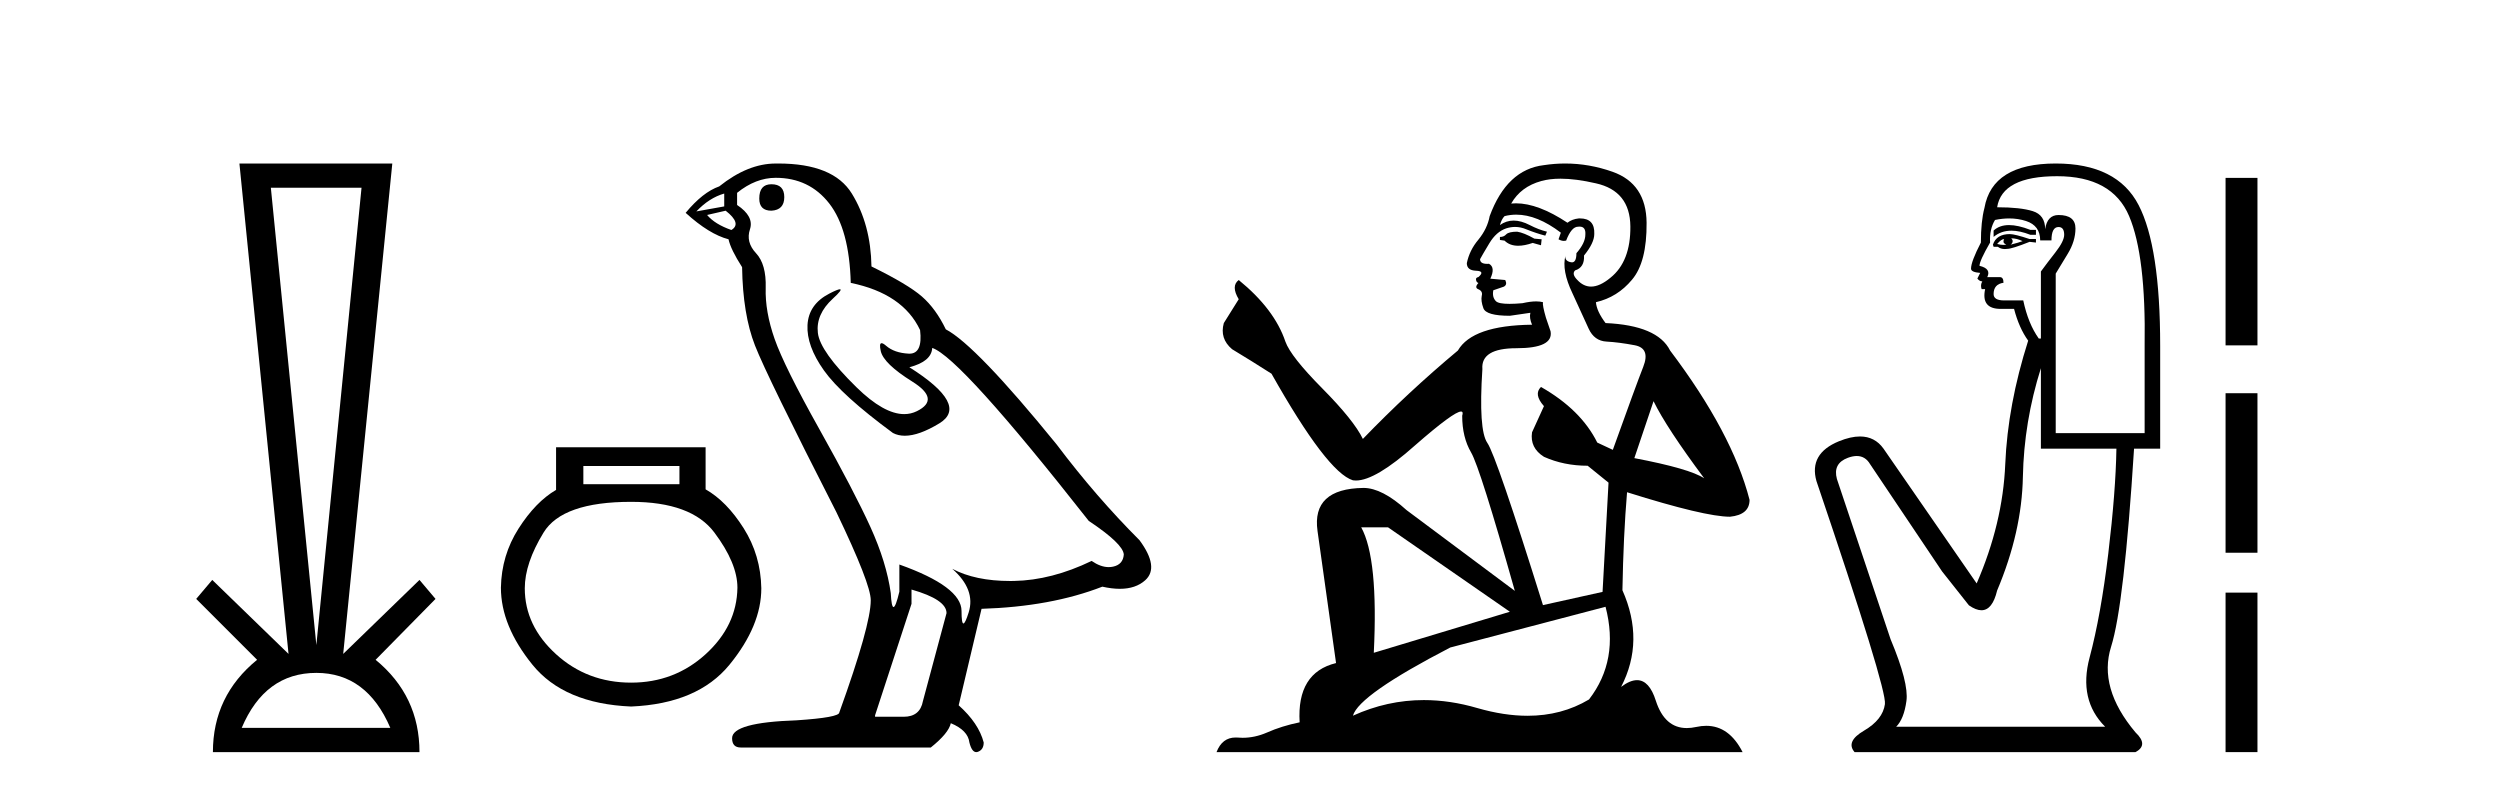 <?xml version='1.0' encoding='UTF-8' standalone='yes'?><svg xmlns='http://www.w3.org/2000/svg' xmlns:xlink='http://www.w3.org/1999/xlink' width='129.0' height='41.0' ><path d='M 18.655 9.687 L 16.324 33.286 L 13.976 9.687 ZM 16.324 34.721 Q 18.925 34.721 20.141 37.559 L 12.472 37.559 Q 13.672 34.721 16.324 34.721 ZM 12.354 8.437 L 14.888 33.742 L 10.952 29.924 L 10.124 30.904 L 13.266 34.046 Q 10.986 35.904 10.986 38.809 L 21.645 38.809 Q 21.645 35.904 19.381 34.046 L 22.473 30.904 L 21.645 29.924 L 17.709 33.742 L 20.243 8.437 Z' style='fill:#000000;stroke:none' /><path d='M 35.059 24.047 L 35.059 24.986 L 30.101 24.986 L 30.101 24.047 ZM 32.565 25.895 Q 35.675 25.895 36.863 27.48 Q 38.051 29.064 38.051 30.325 Q 38.022 32.291 36.409 33.758 Q 34.795 35.224 32.565 35.224 Q 30.306 35.224 28.693 33.758 Q 27.079 32.291 27.079 30.355 Q 27.079 29.064 28.048 27.48 Q 29.016 25.895 32.565 25.895 ZM 28.693 23.079 L 28.693 25.279 Q 27.637 25.895 26.757 27.274 Q 25.877 28.653 25.847 30.325 Q 25.847 32.291 27.475 34.3 Q 29.104 36.31 32.565 36.457 Q 35.998 36.31 37.641 34.3 Q 39.284 32.291 39.284 30.355 Q 39.254 28.653 38.374 27.259 Q 37.494 25.866 36.409 25.25 L 36.409 23.079 Z' style='fill:#000000;stroke:none' /><path d='M 39.805 9.507 Q 39.178 9.507 39.178 10.245 Q 39.178 10.872 39.805 10.872 Q 40.469 10.835 40.469 10.171 Q 40.469 9.507 39.805 9.507 ZM 37.37 9.987 L 37.37 10.651 L 35.932 10.909 Q 36.596 10.208 37.37 9.987 ZM 37.444 10.872 Q 38.292 11.536 37.739 11.868 Q 36.891 11.573 36.485 11.093 L 37.444 10.872 ZM 40.026 9.175 Q 41.759 9.175 42.792 10.503 Q 43.825 11.831 43.899 14.597 Q 46.591 15.15 47.476 17.031 Q 47.62 18.249 46.928 18.249 Q 46.907 18.249 46.886 18.248 Q 46.148 18.211 45.724 17.843 Q 45.57 17.709 45.491 17.709 Q 45.354 17.709 45.448 18.119 Q 45.595 18.765 47.07 19.687 Q 48.546 20.609 47.31 21.217 Q 47.004 21.368 46.657 21.368 Q 45.608 21.368 44.194 19.982 Q 42.313 18.138 42.202 17.179 Q 42.091 16.22 42.977 15.408 Q 43.503 14.926 43.338 14.926 Q 43.226 14.926 42.792 15.15 Q 41.723 15.703 41.667 16.773 Q 41.612 17.843 42.516 19.115 Q 43.419 20.388 46.075 22.342 Q 46.346 22.484 46.689 22.484 Q 47.419 22.484 48.472 21.844 Q 50.021 20.904 46.923 18.949 Q 48.066 18.654 48.103 17.953 Q 49.542 18.433 56.18 26.879 Q 57.951 28.059 57.988 28.612 Q 57.951 29.129 57.434 29.239 Q 57.324 29.263 57.21 29.263 Q 56.792 29.263 56.328 28.944 Q 54.263 29.94 52.326 29.977 Q 52.224 29.979 52.124 29.979 Q 50.324 29.979 49.136 29.35 L 49.136 29.35 Q 50.353 30.42 49.984 31.6 Q 49.805 32.172 49.713 32.172 Q 49.615 32.172 49.615 31.526 Q 49.615 30.272 46.407 29.129 L 46.407 30.53 Q 46.218 31.324 46.106 31.324 Q 46 31.324 45.964 30.604 Q 45.743 29.018 44.913 27.192 Q 44.083 25.367 42.276 22.139 Q 40.469 18.912 39.971 17.492 Q 39.473 16.072 39.51 14.855 Q 39.546 13.638 39.012 13.066 Q 38.477 12.495 38.698 11.831 Q 38.919 11.167 38.034 10.577 L 38.034 9.95 Q 38.993 9.175 40.026 9.175 ZM 47.034 30.42 Q 48.841 30.936 48.841 31.637 L 47.624 36.173 Q 47.476 36.985 46.628 36.985 L 45.153 36.985 L 45.153 36.911 L 47.034 31.157 L 47.034 30.42 ZM 40.159 8.437 Q 40.093 8.437 40.026 8.438 Q 38.588 8.438 37.112 9.618 Q 36.264 9.913 35.379 10.983 Q 36.596 12.089 37.592 12.347 Q 37.702 12.864 38.292 13.786 Q 38.329 16.22 38.956 17.824 Q 39.583 19.429 43.161 26.436 Q 44.931 30.124 44.931 30.973 Q 44.931 32.264 43.308 36.763 Q 43.308 37.022 41.096 37.169 Q 37.776 37.28 37.776 38.091 Q 37.776 38.571 38.219 38.571 L 48.029 38.571 Q 48.951 37.833 49.062 37.317 Q 49.947 37.685 50.021 38.312 Q 50.145 38.809 50.374 38.809 Q 50.417 38.809 50.464 38.792 Q 50.759 38.681 50.759 38.312 Q 50.501 37.317 49.468 36.394 L 50.648 31.415 Q 54.226 31.305 56.881 30.272 Q 57.373 30.383 57.783 30.383 Q 58.602 30.383 59.094 29.94 Q 59.832 29.276 58.799 27.875 Q 56.549 25.625 54.521 22.932 Q 50.353 17.806 48.804 16.994 Q 48.288 15.925 47.568 15.298 Q 46.849 14.671 44.968 13.749 Q 44.931 11.573 43.954 9.987 Q 42.999 8.437 40.159 8.437 Z' style='fill:#000000;stroke:none' /><path d='M 78.285 11.955 Q 77.858 11.955 77.721 12.091 Q 77.601 12.228 77.396 12.228 L 77.396 12.382 L 77.635 12.416 Q 77.9 12.681 78.34 12.681 Q 78.666 12.681 79.088 12.535 L 79.515 12.655 L 79.549 12.348 L 79.173 12.313 Q 78.626 12.006 78.285 11.955 ZM 80.522 9.22 Q 81.31 9.22 82.35 9.46 Q 84.11 9.853 84.127 11.681 Q 84.144 13.492 83.102 14.329 Q 82.551 14.788 82.099 14.788 Q 81.71 14.788 81.394 14.449 Q 81.086 14.141 81.274 13.953 Q 81.77 13.8 81.735 13.185 Q 82.265 12.535 82.265 12.074 Q 82.298 11.27 81.526 11.27 Q 81.495 11.27 81.462 11.271 Q 81.12 11.305 80.881 11.493 Q 79.37 10.491 78.221 10.491 Q 78.097 10.491 77.977 10.503 L 77.977 10.503 Q 78.473 9.631 79.532 9.341 Q 79.964 9.22 80.522 9.22 ZM 85.323 20.701 Q 85.989 22.068 87.937 24.682 Q 87.202 24.186 84.332 23.639 L 85.323 20.701 ZM 78.24 11.076 Q 79.317 11.076 80.54 12.006 L 80.42 12.348 Q 80.564 12.431 80.699 12.431 Q 80.757 12.431 80.813 12.416 Q 81.086 11.698 81.428 11.698 Q 81.469 11.693 81.506 11.693 Q 81.835 11.693 81.804 12.108 Q 81.804 12.535 81.343 13.065 Q 81.343 13.538 81.113 13.538 Q 81.077 13.538 81.035 13.526 Q 80.728 13.458 80.779 13.185 L 80.779 13.185 Q 80.574 13.953 81.138 15.132 Q 81.684 16.328 81.975 16.96 Q 82.265 17.592 82.897 17.626 Q 83.529 17.66 84.349 17.814 Q 85.169 17.968 84.793 18.925 Q 84.417 19.881 83.222 23.212 L 82.419 22.837 Q 81.582 21.145 79.515 19.967 L 79.515 19.967 Q 79.122 20.342 79.668 20.957 L 79.053 22.307 Q 78.934 23.11 79.668 23.571 Q 80.693 24.032 81.923 24.032 L 83 24.904 L 82.692 30.541 L 79.617 31.224 Q 77.208 23.52 76.747 22.854 Q 76.286 22.187 76.491 19.044 Q 76.406 17.968 78.25 17.968 Q 80.164 17.968 80.01 17.097 L 79.771 16.396 Q 79.583 15.747 79.617 15.593 Q 79.467 15.552 79.267 15.552 Q 78.968 15.552 78.558 15.645 Q 78.171 15.679 77.89 15.679 Q 77.328 15.679 77.191 15.542 Q 76.986 15.337 77.055 14.978 L 77.601 14.79 Q 77.789 14.688 77.67 14.449 L 76.901 14.38 Q 77.174 13.8 76.833 13.612 Q 76.781 13.615 76.736 13.615 Q 76.371 13.615 76.371 13.373 Q 76.491 13.15 76.85 12.553 Q 77.208 11.955 77.721 11.784 Q 77.951 11.71 78.178 11.71 Q 78.473 11.71 78.763 11.835 Q 79.275 12.04 79.737 12.16 L 79.822 11.955 Q 79.395 11.852 78.934 11.613 Q 78.49 11.382 78.105 11.382 Q 77.721 11.382 77.396 11.613 Q 77.482 11.305 77.635 11.152 Q 77.932 11.076 78.24 11.076 ZM 71.622 27.21 L 77.909 31.566 L 70.888 33.684 Q 71.127 28.816 70.238 27.21 ZM 82.846 31.31 Q 83.563 34.06 81.992 36.093 Q 80.584 36.934 78.822 36.934 Q 77.612 36.934 76.235 36.537 Q 74.823 36.124 73.471 36.124 Q 71.583 36.124 69.811 36.93 Q 70.119 35.854 74.834 33.411 L 82.846 31.31 ZM 80.767 8.437 Q 80.22 8.437 79.668 8.521 Q 77.755 8.743 76.867 11.152 Q 76.747 11.801 76.286 12.365 Q 75.825 12.911 75.688 13.578 Q 75.688 13.953 76.166 13.97 Q 76.645 13.988 76.286 14.295 Q 76.132 14.329 76.166 14.449 Q 76.183 14.568 76.286 14.603 Q 76.064 14.842 76.286 14.927 Q 76.525 15.03 76.457 15.269 Q 76.406 15.525 76.542 15.901 Q 76.679 16.294 77.909 16.294 L 78.968 16.14 L 78.968 16.14 Q 78.9 16.396 79.053 16.755 Q 75.978 16.789 75.227 18.087 Q 72.647 20.24 70.324 22.649 Q 69.863 21.692 68.223 20.035 Q 66.6 18.395 66.326 17.626 Q 65.763 15.952 63.918 14.449 Q 63.508 14.756 63.918 15.44 L 63.149 16.67 Q 62.927 17.472 63.576 18.019 Q 64.567 18.617 65.609 19.283 Q 68.479 24.374 69.811 24.784 Q 69.885 24.795 69.965 24.795 Q 70.979 24.795 73.006 22.99 Q 75.014 21.235 75.388 21.235 Q 75.52 21.235 75.449 21.453 Q 75.449 22.563 75.91 23.349 Q 76.371 24.135 78.165 30.49 L 72.579 26.322 Q 71.315 25.177 70.358 25.177 Q 67.676 25.211 67.984 27.398 L 68.94 34.214 Q 66.907 34.709 67.061 37.272 Q 66.139 37.46 65.37 37.801 Q 64.749 38.07 64.116 38.07 Q 63.983 38.07 63.849 38.058 Q 63.803 38.055 63.759 38.055 Q 63.062 38.055 62.773 38.809 L 89.918 38.809 Q 89.226 37.452 88.041 37.452 Q 87.795 37.452 87.527 37.511 Q 87.268 37.568 87.038 37.568 Q 85.897 37.568 85.442 36.161 Q 85.105 35.096 84.471 35.096 Q 84.108 35.096 83.649 35.444 Q 84.879 33.069 83.717 30.456 Q 83.768 27.62 83.956 25.399 Q 87.971 26.663 89.269 26.663 Q 90.277 26.561 90.277 25.792 Q 89.389 22.341 86.177 18.087 Q 85.528 16.789 82.846 16.67 Q 82.385 16.055 82.35 15.593 Q 83.461 15.337 84.212 14.432 Q 84.981 13.526 84.964 11.493 Q 84.947 9.478 83.205 8.863 Q 81.998 8.437 80.767 8.437 Z' style='fill:#000000;stroke:none' /><path d='M 103.668 11.614 Q 103.171 11.614 102.87 11.897 L 102.87 12.224 Q 103.252 11.903 103.789 11.903 Q 104.225 11.903 104.764 12.115 L 105.055 12.115 L 105.055 11.86 L 104.764 11.86 Q 104.131 11.614 103.668 11.614 ZM 103.78 12.297 Q 104.072 12.297 104.363 12.443 Q 104.181 12.516 103.744 12.625 Q 103.853 12.552 103.853 12.443 Q 103.853 12.37 103.78 12.297 ZM 103.416 12.334 Q 103.38 12.37 103.38 12.479 Q 103.38 12.552 103.526 12.625 Q 103.453 12.637 103.376 12.637 Q 103.222 12.637 103.052 12.588 Q 103.271 12.334 103.416 12.334 ZM 103.708 12.079 Q 103.016 12.079 102.834 12.625 L 102.87 12.734 L 103.089 12.734 Q 103.234 12.851 103.45 12.851 Q 103.504 12.851 103.562 12.843 Q 103.817 12.843 104.727 12.479 L 105.055 12.516 L 105.055 12.334 L 104.727 12.334 Q 103.963 12.079 103.708 12.079 ZM 103.675 11.271 Q 104.134 11.271 104.545 11.405 Q 105.274 11.642 105.274 12.406 L 105.856 12.406 Q 105.856 11.714 106.22 11.714 Q 106.512 11.714 106.512 12.115 Q 106.512 12.443 106.057 13.025 Q 105.601 13.608 105.31 14.009 L 105.31 17.468 L 105.201 17.468 Q 104.654 16.704 104.4 15.502 L 103.416 15.502 Q 102.87 15.502 102.87 15.174 Q 102.87 14.664 103.38 14.591 Q 103.38 14.3 103.198 14.3 L 102.542 14.3 Q 102.761 13.863 102.142 13.717 Q 102.142 13.462 102.688 12.516 Q 102.652 11.824 102.943 11.35 Q 103.323 11.271 103.675 11.271 ZM 106.148 9.092 Q 108.988 9.092 109.862 11.15 Q 110.736 13.208 110.663 17.833 L 110.663 22.348 L 106.075 22.348 L 106.075 14.118 Q 106.293 13.754 106.694 13.098 Q 107.094 12.443 107.094 11.787 Q 107.094 11.095 106.22 11.095 Q 105.638 11.095 105.529 11.824 Q 105.529 11.095 104.891 10.895 Q 104.254 10.695 103.052 10.695 Q 103.307 9.092 106.148 9.092 ZM 105.31 18.998 L 105.31 23.15 L 109.207 23.15 Q 109.17 25.371 108.788 28.558 Q 108.406 31.744 107.823 33.929 Q 107.24 36.114 108.624 37.498 L 97.844 37.498 Q 98.245 37.098 98.372 36.169 Q 98.5 35.24 97.553 32.982 L 94.785 24.716 Q 94.567 23.914 95.35 23.623 Q 95.6 23.53 95.808 23.53 Q 96.249 23.53 96.497 23.951 L 100.212 29.486 L 101.595 31.234 Q 101.96 31.489 102.243 31.489 Q 102.809 31.489 103.052 30.47 Q 104.327 27.447 104.381 24.606 Q 104.436 21.766 105.31 18.998 ZM 106.075 8.437 Q 102.797 8.437 102.397 10.731 Q 102.214 11.423 102.214 12.516 Q 101.705 13.499 101.705 13.863 Q 101.705 14.045 102.178 14.082 L 102.032 14.373 Q 102.142 14.519 102.287 14.519 Q 102.178 14.701 102.251 14.919 L 102.433 14.919 Q 102.214 15.939 103.234 15.939 L 103.926 15.939 Q 104.181 16.922 104.654 17.578 Q 103.598 20.892 103.471 23.951 Q 103.343 27.01 101.996 30.105 L 97.189 23.15 Q 96.741 22.522 95.975 22.522 Q 95.497 22.522 94.894 22.767 Q 93.329 23.405 93.729 24.825 Q 97.371 35.568 97.262 36.333 Q 97.152 37.134 96.187 37.699 Q 95.222 38.263 95.696 38.809 L 110.19 38.809 Q 110.882 38.445 110.19 37.79 Q 108.26 35.495 108.934 33.365 Q 109.607 31.234 110.117 23.15 L 111.465 23.15 L 111.465 17.833 Q 111.465 12.734 110.354 10.585 Q 109.243 8.437 106.075 8.437 Z' style='fill:#000000;stroke:none' /><path d='M 114.839 9.179 L 114.839 17.821 L 116.485 17.821 L 116.485 9.179 L 114.839 9.179 M 114.839 20.29 L 114.839 28.521 L 116.485 28.521 L 116.485 20.29 L 114.839 20.29 M 114.839 30.579 L 114.839 38.809 L 116.485 38.809 L 116.485 30.579 L 114.839 30.579 Z' style='fill:#000000;stroke:none' /></svg>